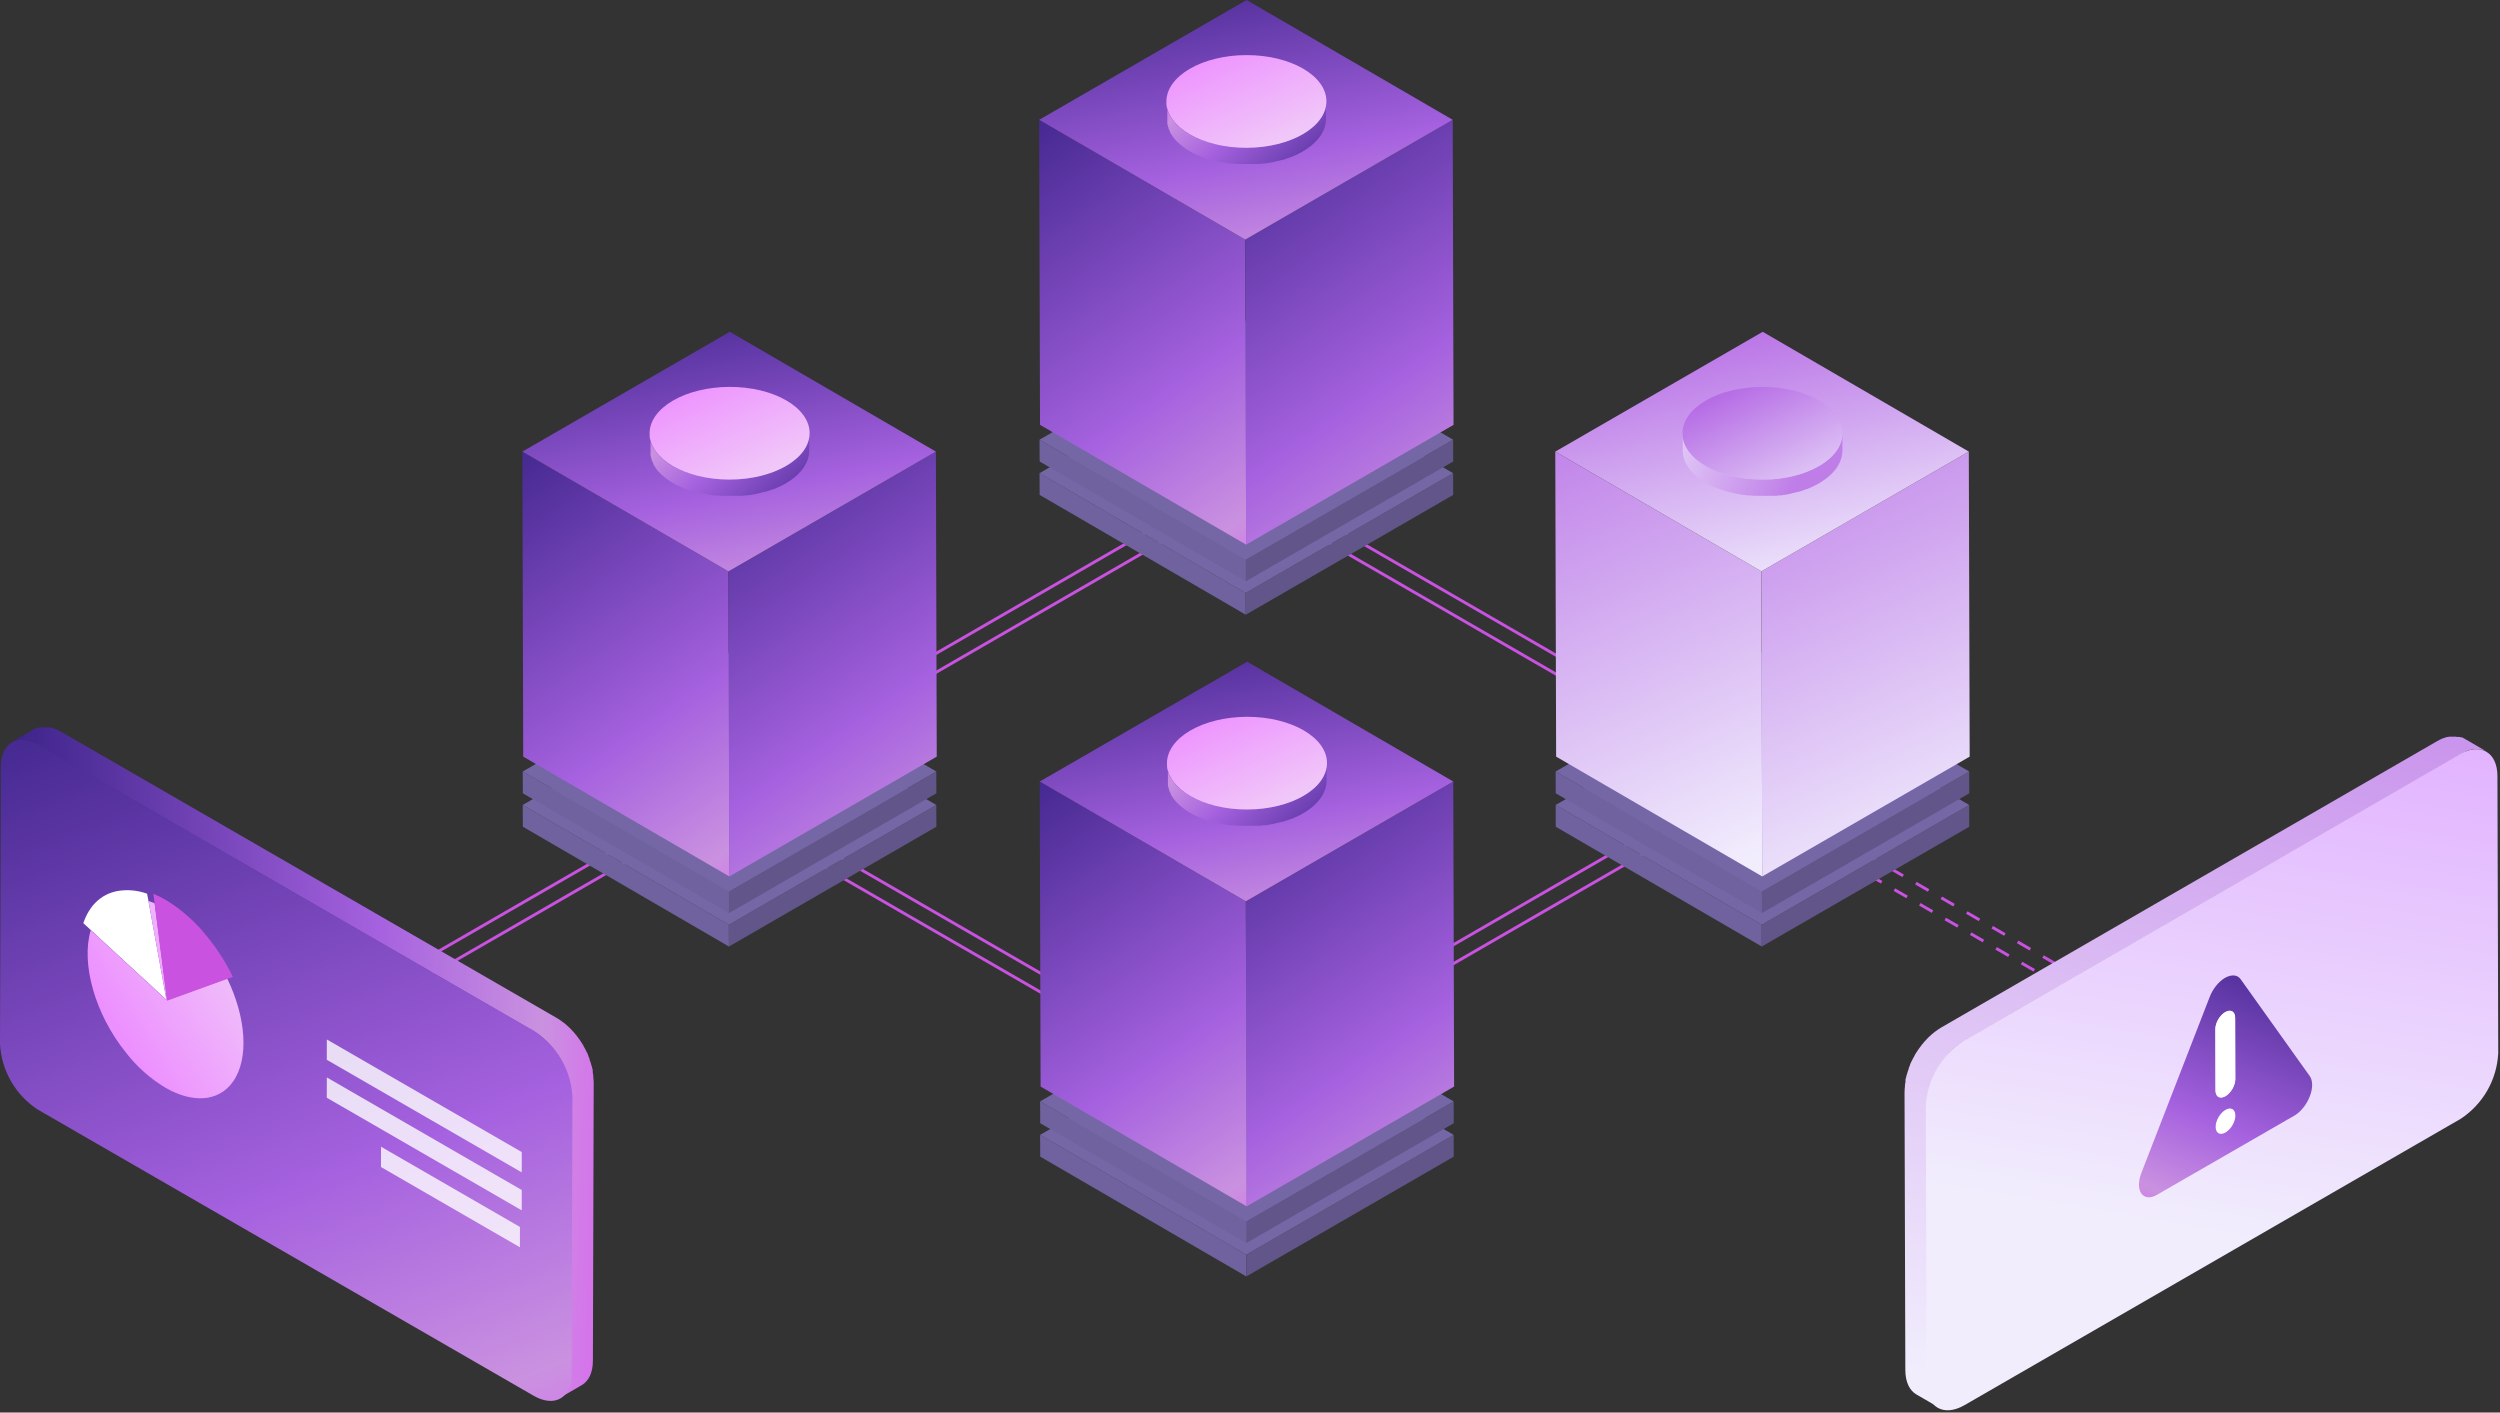 <?xml version="1.0" encoding="UTF-8"?>
<svg width="446" height="252" viewBox="0 0 446 252" fill="none" xmlns="http://www.w3.org/2000/svg">
<rect x="0" y="0" width="446" height="252" fill="#333333" stroke="none"/>
<rect x="-0.358" y="-0.096" width="2.917" height="79.402" transform="matrix(-0.5 -0.866 -0.866 0.5 296.926 149.767)" stroke="#C952E0" stroke-width="0.524" stroke-miterlimit="3.864"/>
<rect x="0.096" y="0.358" width="2.917" height="79.402" transform="matrix(-0.5 0.866 0.866 0.5 148.228 151.922)" stroke="#C952E0" stroke-width="0.524" stroke-miterlimit="3.864"/>
<rect x="0.096" y="0.358" width="2.917" height="79.402" transform="matrix(-0.5 0.866 0.866 0.5 236.515 93.064)" stroke="#C952E0" stroke-width="0.524" stroke-miterlimit="3.864"/>
<rect x="-0.358" y="-0.096" width="2.917" height="79.402" transform="matrix(-0.5 -0.866 -0.866 0.5 207.294 96.26)" stroke="#C952E0" stroke-width="0.524" stroke-miterlimit="3.864"/>
<rect x="-0.358" y="-0.096" width="2.917" height="79.402" transform="matrix(-0.5 -0.866 -0.866 0.5 114.995 151.438)" stroke="#C952E0" stroke-width="0.524" stroke-miterlimit="3.864"/>
<rect x="315.633" y="145.819" width="2.917" height="79.402" transform="rotate(-60 315.633 145.819)" stroke="#C952E0" stroke-width="0.524" stroke-miterlimit="3.864" stroke-dasharray="2.62 2.62"/>
<path d="M5.816 132.358C5.66 132.295 5.501 132.241 5.34 132.196C5.244 132.158 5.145 132.129 5.044 132.11C4.951 132.081 4.855 132.062 4.758 132.052C4.642 132.024 4.524 132.005 4.405 131.995H4.195C4.052 131.986 3.909 131.986 3.766 131.995H3.671C3.501 132.004 3.333 132.023 3.166 132.052H3.042C2.915 132.082 2.791 132.12 2.67 132.167H2.555C2.403 132.223 2.256 132.293 2.117 132.377L6.15 130.031L6.484 129.868H6.55H6.665L6.846 129.802H7.037H7.161H7.227L7.638 129.754H8.191H8.4H8.591H8.753L9.03 129.811H9.182L9.335 129.868L9.812 130.031L9.983 130.088L10.079 130.136C10.37 130.261 10.653 130.405 10.927 130.565L99.376 181.636C99.734 181.853 100.081 182.089 100.415 182.342L100.596 182.476C100.92 182.73 101.238 183.007 101.55 183.305L101.626 183.372L101.778 183.525L102.227 184.011L102.37 184.154L102.484 184.307L102.76 184.631L102.923 184.831C102.97 184.889 103.008 184.955 103.056 185.022L103.247 185.28L103.38 185.451L103.59 185.766L103.714 185.957L103.771 186.033L104.124 186.605V186.653C104.124 186.653 104.124 186.729 104.191 186.777L104.42 187.178C104.455 187.242 104.487 187.309 104.515 187.378C104.554 187.443 104.589 187.509 104.62 187.578C104.62 187.635 104.687 187.692 104.715 187.759C104.744 187.826 104.858 188.074 104.935 188.236C104.931 188.265 104.931 188.293 104.935 188.322C105.02 188.522 105.106 188.723 105.182 188.932C105.182 188.932 105.182 189.009 105.182 189.047C105.214 189.118 105.239 189.191 105.259 189.266L105.373 189.571C105.401 189.649 105.423 189.729 105.44 189.81C105.44 189.905 105.507 189.991 105.526 190.086L105.583 190.258C105.583 190.363 105.631 190.468 105.659 190.573L105.745 190.916V191.04C105.75 191.123 105.75 191.205 105.745 191.288C105.745 191.469 105.812 191.641 105.84 191.822V191.975C105.836 192.019 105.836 192.064 105.84 192.108C105.889 192.504 105.915 192.902 105.917 193.3L105.774 242.751C105.774 244.887 105.011 246.394 103.8 247.1L99.766 249.436C100.987 248.731 101.74 247.233 101.74 245.097L101.883 195.637C101.881 195.242 101.855 194.847 101.807 194.454C101.807 194.359 101.807 194.264 101.807 194.168C101.807 194.073 101.75 193.806 101.712 193.625C101.673 193.443 101.712 193.386 101.645 193.262L101.559 192.909C101.559 192.757 101.473 192.595 101.426 192.432C101.406 192.339 101.38 192.246 101.349 192.156C101.292 191.975 101.225 191.793 101.168 191.612L101.082 191.383C100.987 191.135 100.892 190.887 100.787 190.649V190.563C100.691 190.341 100.586 190.121 100.472 189.905L100.377 189.705C100.272 189.495 100.157 189.295 100.043 189.094L99.976 188.97C99.843 188.742 99.7 188.513 99.547 188.284L99.423 188.084C99.309 187.921 99.204 187.759 99.08 187.597L98.899 187.34L98.594 186.958L98.327 186.634C98.241 186.529 98.145 186.434 98.06 186.338C97.974 186.243 97.764 186.014 97.612 185.852L97.383 185.632C97.078 185.334 96.76 185.057 96.429 184.803C96.373 184.753 96.312 184.708 96.248 184.669C95.918 184.41 95.571 184.174 95.209 183.963L6.76 132.882C6.474 132.72 6.188 132.587 5.912 132.463L5.816 132.358Z" fill="url(#paint0_linear)"/>
<path d="M6.932 132.911C3.194 130.756 0.153 132.492 0.143 136.784L2.28882e-05 186.234C0.121 188.573 0.79 190.85 1.955 192.881C3.12 194.913 4.746 196.641 6.703 197.927L95.199 248.998C98.937 251.154 101.969 249.418 101.979 245.126L102.122 195.666C101.997 193.327 101.321 191.05 100.15 189.021C98.978 186.993 97.344 185.27 95.38 183.993L6.932 132.911Z" fill="url(#paint1_linear)"/>
<path d="M26.241 159.435C24.532 158.815 22.692 158.654 20.901 158.967C17.926 159.558 15.886 161.666 14.866 164.689L16.191 165.91L20.806 170.173L29.693 178.356L27.576 166.75L26.479 160.703L26.241 159.435Z" fill="white"/>
<path d="M27.595 161.141C27.223 160.989 26.851 160.855 26.479 160.731L27.576 166.778L29.693 178.385L20.806 170.202L16.191 165.939C14.427 171.833 16.896 180.912 22.541 187.874C24.457 190.331 26.807 192.415 29.473 194.026C34.241 196.801 38.961 196.629 41.545 192.996C44.482 188.875 43.891 181.484 40.525 174.551L37.035 175.81L29.836 178.423L28.358 166.978L27.595 161.141Z" fill="url(#paint2_linear)"/>
<path d="M29.588 160.55C28.872 160.137 28.13 159.771 27.366 159.454L28.32 167.083L29.798 178.528L36.997 175.915L41.545 174.275C40.355 171.815 38.89 169.498 37.178 167.37C35.086 164.651 32.514 162.34 29.588 160.55Z" fill="#C952E0"/>
<path opacity="0.8" d="M58.307 185.442L58.298 189.066L93.073 209.151L93.082 205.527L58.307 185.442Z" fill="white"/>
<path opacity="0.8" d="M58.307 192.214L58.298 195.838L93.073 215.923L93.082 212.299L58.307 192.214Z" fill="white"/>
<path opacity="0.8" d="M67.976 204.574L67.967 208.198L92.749 222.513L92.758 218.889L67.976 204.574Z" fill="white"/>
<path d="M93.256 143.606L93.275 147.488L130.043 168.861L130.024 164.979L93.256 143.606Z" fill="#70629E"/>
<path d="M130.024 164.979L130.043 168.861L167.049 147.488L167.039 143.606L130.024 164.979Z" fill="#615589"/>
<path d="M93.253 143.606L130.02 164.979L167.036 143.606L130.268 122.233L93.253 143.606Z" fill="#7567A6"/>
<path d="M93.256 137.635L93.275 141.527L130.043 162.9L130.024 159.008L93.256 137.635Z" fill="#70629E"/>
<path d="M130.024 159.008L130.043 162.9L167.049 141.527L167.039 137.635L130.024 159.008Z" fill="#615589"/>
<path d="M93.253 137.636L130.02 159.009L167.036 137.636L130.268 116.263L93.253 137.636Z" fill="#7567A6"/>
<path d="M93.189 80.564L93.342 134.984L130.109 156.357L129.957 101.937L93.189 80.564Z" fill="url(#paint3_linear)"/>
<path d="M129.957 101.937L130.109 156.357L167.115 134.984L166.963 80.564L129.957 101.937Z" fill="url(#paint4_linear)"/>
<path d="M93.189 80.565L129.956 101.938L166.962 80.565L130.195 59.192L93.189 80.565Z" fill="url(#paint5_linear)"/>
<path d="M115.921 77.751C115.911 77.901 115.911 78.05 115.921 78.2C115.944 78.326 115.976 78.45 116.017 78.572C116.045 78.714 116.083 78.854 116.131 78.991C116.179 79.115 116.236 79.23 116.284 79.344C116.331 79.459 116.408 79.64 116.493 79.792C116.579 79.945 116.617 80.002 116.684 80.107C116.751 80.212 116.894 80.441 117.018 80.603C117.134 80.765 117.258 80.921 117.39 81.07L117.485 81.185C117.676 81.385 117.876 81.576 118.086 81.776L118.524 82.138L118.925 82.453L119.44 82.796L119.983 83.14C120.419 83.391 120.868 83.621 121.328 83.826L121.738 83.998C122.1 84.151 122.481 84.294 122.863 84.427L123.263 84.561L124.007 84.771L124.56 84.923L125.361 85.095L125.895 85.2C126.429 85.295 126.973 85.372 127.516 85.429H128.021C128.346 85.429 128.66 85.486 128.975 85.496H129.595H130.377H131.025H131.75L132.408 85.448L133.123 85.362L133.762 85.276L134.515 85.143L135.106 85.019C135.411 84.962 135.697 84.885 135.993 84.809L136.479 84.675C137.004 84.523 137.518 84.351 138.014 84.16L138.739 83.855L139.111 83.693C139.464 83.521 139.816 83.34 140.15 83.14C142.963 81.519 144.374 79.382 144.365 77.255V80.365C144.365 82.491 142.963 84.628 140.15 86.249C139.816 86.449 139.464 86.63 139.101 86.802L138.739 86.955C138.529 87.05 138.31 87.155 138.091 87.241H138.014C137.518 87.432 137.004 87.603 136.479 87.756H136.355L135.993 87.851C135.697 87.927 135.402 88.004 135.106 88.061L134.868 88.128L134.515 88.185L133.762 88.319L133.456 88.366H133.123L132.408 88.452H132.064H131.75H131.025H130.663H130.377C130.11 88.452 129.852 88.452 129.595 88.452H129.204H128.975C128.651 88.452 128.336 88.452 128.021 88.395C127.897 88.395 127.764 88.395 127.63 88.395H127.516C126.963 88.338 126.429 88.261 125.895 88.166H125.857L125.399 88.071L124.608 87.899L124.055 87.746L123.321 87.537H123.158L122.911 87.441C122.52 87.308 122.148 87.165 121.785 87.012L121.375 86.84C120.916 86.634 120.467 86.405 120.031 86.154L119.85 86.049L119.487 85.81L118.972 85.467L118.572 85.152L118.133 84.79L118.048 84.713L117.533 84.198L117.437 84.084C117.342 83.979 117.247 83.874 117.161 83.76C117.075 83.645 117.104 83.664 117.065 83.617C116.944 83.458 116.833 83.293 116.732 83.121C116.684 83.044 116.627 82.978 116.589 82.911C116.59 82.876 116.59 82.841 116.589 82.806C116.511 82.66 116.441 82.511 116.379 82.358C116.379 82.272 116.284 82.186 116.255 82.1V82.005C116.207 81.868 116.169 81.728 116.141 81.585C116.106 81.489 116.078 81.39 116.055 81.29C116.049 81.264 116.049 81.239 116.055 81.213C116.045 81.064 116.045 80.914 116.055 80.765C116.055 80.67 116.055 80.574 116.055 80.479V77.236C115.995 77.404 115.95 77.576 115.921 77.751Z" fill="url(#paint6_linear)"/>
<path d="M115.887 77.329C115.874 72.763 122.254 69.043 130.138 69.021C138.021 68.999 144.422 72.683 144.435 77.25C144.448 81.817 138.067 85.536 130.184 85.558C122.3 85.58 115.899 81.896 115.887 77.329Z" fill="url(#paint7_linear)"/>
<path d="M185.556 202.464L185.575 206.346L222.342 227.719L222.323 223.837L185.556 202.464Z" fill="#70629E"/>
<path d="M222.323 223.837L222.342 227.719L259.348 206.346L259.339 202.464L222.323 223.837Z" fill="#615589"/>
<path d="M185.552 202.464L222.32 223.837L259.335 202.464L222.568 181.092L185.552 202.464Z" fill="#7567A6"/>
<path d="M185.556 196.493L185.575 200.385L222.342 221.757L222.323 217.866L185.556 196.493Z" fill="#70629E"/>
<path d="M222.323 217.866L222.342 221.757L259.348 200.385L259.339 196.493L222.323 217.866Z" fill="#615589"/>
<path d="M185.552 196.494L222.32 217.867L259.336 196.494L222.568 175.121L185.552 196.494Z" fill="#7567A6"/>
<path d="M185.489 139.423L185.641 193.842L222.409 215.215L222.256 160.796L185.489 139.423Z" fill="url(#paint8_linear)"/>
<path d="M222.256 160.796L222.409 215.215L259.415 193.842L259.262 139.423L222.256 160.796Z" fill="url(#paint9_linear)"/>
<path d="M185.488 139.423L222.256 160.796L259.262 139.423L222.494 118.05L185.488 139.423Z" fill="url(#paint10_linear)"/>
<path d="M208.221 136.61C208.211 136.759 208.211 136.909 208.221 137.058C208.243 137.184 208.275 137.308 208.316 137.43C208.344 137.572 208.382 137.713 208.43 137.85C208.478 137.974 208.535 138.088 208.583 138.202C208.631 138.317 208.707 138.498 208.793 138.651C208.878 138.803 208.917 138.861 208.983 138.965C209.05 139.07 209.193 139.299 209.317 139.461C209.433 139.623 209.557 139.779 209.689 139.929L209.784 140.043C209.975 140.243 210.175 140.434 210.385 140.634L210.824 140.997L211.224 141.312L211.739 141.655L212.283 141.998C212.719 142.25 213.167 142.479 213.627 142.685L214.037 142.857C214.399 143.009 214.781 143.152 215.162 143.286L215.563 143.419L216.306 143.629L216.859 143.782L217.66 143.953L218.194 144.058C218.728 144.154 219.272 144.23 219.815 144.287H220.321C220.645 144.287 220.96 144.344 221.274 144.354H221.894H222.676H223.324H224.049L224.707 144.306L225.422 144.22L226.061 144.135L226.814 144.001L227.405 143.877C227.71 143.82 227.997 143.744 228.292 143.667L228.778 143.534C229.303 143.381 229.818 143.209 230.314 143.019L231.038 142.714L231.41 142.551C231.763 142.38 232.116 142.199 232.449 141.998C235.262 140.377 236.674 138.241 236.664 136.114V139.223C236.664 141.35 235.262 143.486 232.449 145.107C232.116 145.308 231.763 145.489 231.401 145.661L231.038 145.813C230.828 145.909 230.609 146.013 230.39 146.099H230.314C229.818 146.29 229.303 146.462 228.778 146.614H228.654L228.292 146.71C227.997 146.786 227.701 146.862 227.405 146.919L227.167 146.986L226.814 147.043L226.061 147.177L225.756 147.225H225.422L224.707 147.31H224.364H224.049H223.324H222.962H222.676C222.409 147.31 222.151 147.31 221.894 147.31H221.503H221.274C220.95 147.31 220.635 147.31 220.321 147.253C220.197 147.253 220.063 147.253 219.93 147.253H219.815C219.262 147.196 218.728 147.12 218.194 147.024H218.156L217.699 146.929L216.907 146.757L216.354 146.605L215.62 146.395H215.458L215.21 146.3C214.819 146.166 214.447 146.023 214.085 145.87L213.675 145.699C213.215 145.493 212.766 145.264 212.33 145.012L212.149 144.907L211.787 144.669L211.272 144.325L210.871 144.011L210.433 143.648L210.347 143.572L209.832 143.057L209.737 142.942C209.641 142.838 209.546 142.733 209.46 142.618C209.374 142.504 209.403 142.523 209.365 142.475C209.244 142.317 209.132 142.151 209.031 141.979C208.983 141.903 208.926 141.836 208.888 141.769C208.89 141.734 208.89 141.699 208.888 141.664C208.81 141.519 208.74 141.369 208.678 141.216C208.678 141.13 208.583 141.045 208.554 140.959V140.863C208.506 140.726 208.468 140.586 208.44 140.444C208.406 140.347 208.377 140.248 208.354 140.148C208.349 140.123 208.349 140.097 208.354 140.072C208.344 139.922 208.344 139.773 208.354 139.623C208.354 139.528 208.354 139.433 208.354 139.337V136.095C208.294 136.262 208.25 136.434 208.221 136.61Z" fill="url(#paint11_linear)"/>
<path d="M208.186 136.188C208.173 131.621 214.554 127.901 222.437 127.879C230.32 127.857 236.721 131.542 236.734 136.108C236.747 140.675 230.367 144.395 222.483 144.417C214.6 144.439 208.199 140.755 208.186 136.188Z" fill="url(#paint12_linear)"/>
<path d="M185.455 84.413L185.474 88.295L222.242 109.668L222.223 105.786L185.455 84.413Z" fill="#70629E"/>
<path d="M222.222 105.786L222.241 109.668L259.247 88.295L259.238 84.413L222.222 105.786Z" fill="#615589"/>
<path d="M185.451 84.414L222.219 105.787L259.235 84.414L222.467 63.041L185.451 84.414Z" fill="#7567A6"/>
<path d="M185.455 78.444L185.474 82.335L222.242 103.708L222.223 99.817L185.455 78.444Z" fill="#70629E"/>
<path d="M222.222 99.817L222.241 103.708L259.247 82.335L259.238 78.444L222.222 99.817Z" fill="#615589"/>
<path d="M185.451 78.444L222.219 99.816L259.235 78.444L222.467 57.071L185.451 78.444Z" fill="#7567A6"/>
<path d="M185.388 21.373L185.54 75.792L222.308 97.165L222.155 42.746L185.388 21.373Z" fill="url(#paint13_linear)"/>
<path d="M222.155 42.746L222.308 97.165L259.314 75.792L259.161 21.373L222.155 42.746Z" fill="url(#paint14_linear)"/>
<path d="M185.387 21.373L222.155 42.746L259.161 21.373L222.393 0L185.387 21.373Z" fill="url(#paint15_linear)"/>
<path d="M208.12 18.56C208.11 18.709 208.11 18.859 208.12 19.008C208.143 19.134 208.175 19.258 208.215 19.38C208.243 19.522 208.282 19.663 208.33 19.799C208.377 19.924 208.435 20.038 208.482 20.152C208.53 20.267 208.606 20.448 208.692 20.601C208.778 20.753 208.816 20.811 208.883 20.915C208.95 21.02 209.093 21.249 209.217 21.411C209.332 21.573 209.456 21.729 209.588 21.879L209.684 21.993C209.874 22.193 210.075 22.384 210.284 22.584L210.723 22.947L211.124 23.262L211.638 23.605L212.182 23.948C212.618 24.2 213.067 24.429 213.526 24.635L213.936 24.806C214.299 24.959 214.68 25.102 215.062 25.236L215.462 25.369L216.206 25.579L216.759 25.732L217.56 25.903L218.094 26.008C218.628 26.104 219.171 26.18 219.715 26.237H220.22C220.544 26.237 220.859 26.294 221.174 26.304H221.793H222.575H223.224H223.948L224.606 26.256L225.321 26.17L225.96 26.084L226.714 25.951L227.305 25.827C227.61 25.77 227.896 25.694 228.192 25.617L228.678 25.484C229.202 25.331 229.717 25.159 230.213 24.969L230.938 24.663L231.31 24.501C231.662 24.33 232.015 24.148 232.349 23.948C235.162 22.327 236.573 20.191 236.563 18.064V21.173C236.563 23.3 235.162 25.436 232.349 27.057C232.015 27.258 231.662 27.439 231.3 27.61L230.938 27.763C230.728 27.858 230.509 27.963 230.289 28.049H230.213C229.717 28.24 229.202 28.412 228.678 28.564H228.554L228.192 28.66C227.896 28.736 227.6 28.812 227.305 28.869L227.066 28.936L226.714 28.993L225.96 29.127L225.655 29.175H225.321L224.606 29.26H224.263H223.948H223.224H222.861H222.575C222.308 29.26 222.051 29.26 221.793 29.26H221.402H221.174C220.849 29.26 220.535 29.26 220.22 29.203C220.096 29.203 219.963 29.203 219.829 29.203H219.715C219.162 29.146 218.628 29.07 218.094 28.974H218.056L217.598 28.879L216.807 28.707L216.253 28.555L215.519 28.345H215.357L215.109 28.25C214.718 28.116 214.346 27.973 213.984 27.82L213.574 27.649C213.115 27.443 212.666 27.214 212.23 26.962L212.048 26.857L211.686 26.619L211.171 26.275L210.771 25.961L210.332 25.598L210.246 25.522L209.731 25.007L209.636 24.892C209.541 24.788 209.445 24.683 209.36 24.568C209.274 24.454 209.302 24.473 209.264 24.425C209.143 24.267 209.032 24.101 208.93 23.929C208.883 23.853 208.826 23.786 208.787 23.719C208.789 23.684 208.789 23.649 208.787 23.614C208.71 23.469 208.64 23.319 208.578 23.166C208.578 23.08 208.482 22.994 208.454 22.909V22.813C208.406 22.676 208.367 22.536 208.339 22.394C208.305 22.297 208.276 22.198 208.253 22.098C208.248 22.073 208.248 22.047 208.253 22.022C208.244 21.872 208.244 21.723 208.253 21.573C208.253 21.478 208.253 21.383 208.253 21.287V18.045C208.194 18.212 208.149 18.384 208.12 18.56Z" fill="url(#paint16_linear)"/>
<path d="M208.085 18.138C208.072 13.572 214.453 9.852 222.336 9.83C230.22 9.808 236.621 13.492 236.633 18.059C236.646 22.625 230.266 26.345 222.382 26.367C214.499 26.389 208.098 22.705 208.085 18.138Z" fill="url(#paint17_linear)"/>
<path d="M439.869 134.03C440.025 133.967 440.184 133.913 440.346 133.867C440.442 133.83 440.541 133.801 440.642 133.782C440.735 133.753 440.831 133.734 440.928 133.724C441.044 133.696 441.162 133.677 441.28 133.667H441.49C441.633 133.658 441.776 133.658 441.919 133.667H442.015C442.184 133.676 442.353 133.695 442.52 133.724H442.644C442.77 133.754 442.895 133.792 443.016 133.839H443.13C443.283 133.895 443.429 133.965 443.569 134.049L439.536 131.703L439.202 131.54H439.135H439.021L438.839 131.474H438.649H438.525H438.458L438.048 131.426H437.495H437.285H437.095H436.932L436.656 131.483H436.503L436.351 131.54L435.874 131.703L435.702 131.76L435.607 131.807C435.316 131.933 435.032 132.077 434.758 132.237L346.31 183.308C345.951 183.525 345.604 183.76 345.271 184.014L345.09 184.148C344.765 184.402 344.448 184.679 344.136 184.977L344.06 185.044L343.907 185.197L343.459 185.683L343.316 185.826L343.202 185.979L342.925 186.303L342.763 186.503C342.715 186.56 342.677 186.627 342.629 186.694L342.439 186.952L342.305 187.123L342.096 187.438L341.972 187.629L341.914 187.705L341.562 188.277V188.325C341.562 188.325 341.562 188.401 341.495 188.449L341.266 188.849C341.23 188.914 341.198 188.981 341.171 189.05C341.132 189.114 341.097 189.181 341.066 189.25C341.066 189.307 340.999 189.364 340.97 189.431C340.942 189.498 340.827 189.746 340.751 189.908C340.755 189.937 340.755 189.965 340.751 189.994C340.665 190.194 340.579 190.394 340.503 190.604C340.503 190.604 340.503 190.681 340.503 190.719C340.472 190.79 340.446 190.863 340.427 190.938L340.312 191.243C340.285 191.321 340.262 191.401 340.246 191.482C340.246 191.577 340.179 191.663 340.16 191.758L340.103 191.93C340.103 192.035 340.055 192.14 340.026 192.245L339.941 192.588V192.712C339.935 192.795 339.935 192.877 339.941 192.96C339.941 193.141 339.874 193.313 339.845 193.494V193.647C339.85 193.691 339.85 193.736 339.845 193.78C339.796 194.176 339.771 194.574 339.769 194.972L339.912 244.423C339.912 246.559 340.675 248.066 341.886 248.772L345.919 251.108C344.699 250.403 343.945 248.905 343.945 246.769L343.802 197.309C343.805 196.914 343.83 196.519 343.879 196.126C343.879 196.031 343.879 195.936 343.879 195.84C343.879 195.745 343.936 195.478 343.974 195.297C344.012 195.115 343.974 195.058 344.041 194.934L344.126 194.581C344.126 194.429 344.212 194.267 344.26 194.104C344.28 194.011 344.305 193.918 344.336 193.828C344.393 193.647 344.46 193.465 344.517 193.284L344.603 193.055C344.699 192.807 344.794 192.559 344.899 192.321V192.235C344.994 192.013 345.099 191.793 345.214 191.577L345.309 191.377C345.414 191.167 345.528 190.967 345.643 190.766L345.709 190.642C345.843 190.414 345.986 190.185 346.138 189.956L346.262 189.755C346.377 189.593 346.482 189.431 346.606 189.269L346.787 189.012L347.092 188.63L347.359 188.306C347.445 188.201 347.54 188.106 347.626 188.01C347.712 187.915 347.921 187.686 348.074 187.524L348.303 187.304C348.608 187.006 348.926 186.729 349.256 186.475C349.313 186.425 349.373 186.38 349.438 186.341C349.767 186.082 350.115 185.846 350.477 185.635L438.925 134.554C439.211 134.392 439.497 134.259 439.774 134.135L439.869 134.03Z" fill="url(#paint18_linear)"/>
<path d="M438.753 134.583C442.491 132.428 445.533 134.163 445.543 138.455L445.686 187.905C445.565 190.244 444.895 192.521 443.731 194.553C442.566 196.584 440.939 198.313 438.982 199.598L350.486 250.67C346.748 252.825 343.716 251.089 343.707 246.798L343.564 197.338C343.688 194.998 344.364 192.721 345.536 190.693C346.707 188.664 348.341 186.941 350.305 185.664L438.753 134.583Z" fill="url(#paint19_linear)"/>
<path d="M397.024 197.997C398.001 197.437 398.794 197.881 398.794 199.001C398.794 200.121 398.01 201.482 397.033 202.042C396.056 202.602 395.263 202.158 395.263 201.038C395.263 199.918 396.046 198.557 397.024 197.997Z" fill="white"/>
<path d="M412.059 191.972C412.34 192.358 412.485 192.909 412.485 193.546C412.494 195.554 411.063 198.016 409.311 199.03L384.784 213.164C383.033 214.177 381.601 213.357 381.591 211.349C381.591 210.712 381.736 209.997 382.007 209.283L394.208 177.857C394.769 176.399 395.824 175.096 396.956 174.44C398.146 173.793 399.162 173.899 399.723 174.681L412.059 191.972ZM398.784 192.513L398.755 181.565C398.755 180.445 397.962 179.991 396.985 180.56C396.008 181.12 395.224 182.482 395.224 183.602L395.253 194.55C395.253 195.67 396.046 196.124 397.024 195.554C398.001 194.994 398.784 193.633 398.784 192.513ZM397.033 202.042C398.01 201.482 398.804 200.111 398.794 199.001C398.794 197.881 398.001 197.427 397.024 197.997C396.046 198.556 395.263 199.918 395.263 201.038C395.263 202.158 396.056 202.611 397.033 202.042Z" fill="url(#paint20_linear)"/>
<path d="M396.975 180.561C397.952 180.001 398.746 180.445 398.746 181.565L398.775 192.513C398.775 193.633 397.991 194.994 397.014 195.564C396.037 196.124 395.243 195.67 395.243 194.56L395.214 183.612C395.214 182.482 395.998 181.121 396.975 180.561Z" fill="white"/>
<path d="M277.538 143.605L277.547 147.496L314.305 168.859L314.296 164.978L277.538 143.605Z" fill="#70629E"/>
<path d="M314.296 164.978L314.305 168.859L351.311 147.496L351.302 143.605L314.296 164.978Z" fill="#615589"/>
<path d="M277.534 143.605L314.293 164.978L351.299 143.605L314.54 122.241L277.534 143.605Z" fill="#7567A6"/>
<path d="M277.528 137.635L277.547 141.527L314.315 162.9L314.296 159.008L277.528 137.635Z" fill="#70629E"/>
<path d="M314.295 159.008L314.314 162.9L351.32 141.527L351.311 137.635L314.295 159.008Z" fill="#615589"/>
<path d="M277.525 137.636L314.292 159.009L351.308 137.636L314.54 116.263L277.525 137.636Z" fill="#7567A6"/>
<path d="M277.461 80.564L277.614 134.984L314.382 156.357L314.229 101.928L277.461 80.564Z" fill="url(#paint21_linear)"/>
<path d="M314.229 101.928L314.381 156.357L351.388 134.984L351.235 80.564L314.229 101.928Z" fill="url(#paint22_linear)"/>
<path d="M277.461 80.565L314.229 101.928L351.235 80.565L314.467 59.192L277.461 80.565Z" fill="url(#paint23_linear)"/>
<path d="M300.184 77.752C300.19 77.902 300.206 78.052 300.231 78.2C300.231 78.324 300.298 78.448 300.327 78.572C300.358 78.715 300.399 78.855 300.451 78.992C300.451 79.116 300.546 79.23 300.594 79.345C300.641 79.459 300.727 79.64 300.804 79.793C300.88 79.945 300.928 80.003 300.994 80.108C301.061 80.213 301.204 80.441 301.328 80.603C301.447 80.766 301.574 80.922 301.709 81.071L301.805 81.185C301.986 81.385 302.186 81.576 302.405 81.777C302.625 81.977 302.692 82.015 302.835 82.139L303.235 82.454L303.75 82.797L304.293 83.14C304.73 83.392 305.178 83.621 305.638 83.827L306.048 83.999C306.41 84.151 306.782 84.294 307.173 84.418L307.574 84.561L308.317 84.771L308.87 84.924L309.662 85.096L310.205 85.2C310.739 85.296 311.273 85.372 311.826 85.429H312.332L313.285 85.496H313.905H314.687H315.345H316.06C316.289 85.496 316.508 85.496 316.727 85.439L317.433 85.362L318.072 85.277L318.825 85.143L319.426 85.019C319.721 84.952 320.017 84.886 320.313 84.8L320.799 84.676C321.316 84.528 321.826 84.353 322.324 84.151L323.049 83.846L323.421 83.684C323.783 83.512 324.127 83.331 324.47 83.14C327.283 81.519 328.684 79.383 328.684 77.256V80.365C328.684 82.492 327.283 84.628 324.46 86.249C324.124 86.45 323.777 86.631 323.421 86.793L323.049 86.955C322.839 87.051 322.63 87.156 322.41 87.241H322.324C321.825 87.442 321.316 87.617 320.799 87.766H320.675L320.313 87.852C320.017 87.938 319.721 88.004 319.416 88.071C319.341 88.095 319.265 88.114 319.187 88.128L318.835 88.195L318.072 88.329L317.767 88.376H317.433L316.727 88.453H316.384H316.06H315.335H314.973C314.877 88.453 314.782 88.453 314.687 88.453C314.429 88.453 314.162 88.453 313.905 88.453H313.514H313.285C312.961 88.453 312.646 88.453 312.332 88.386H311.941H311.826C311.273 88.329 310.739 88.252 310.205 88.157H310.119L309.662 88.062L308.87 87.89L308.308 87.737L307.583 87.528L307.421 87.48L307.164 87.384C306.782 87.26 306.41 87.117 306.048 86.965L305.638 86.793C305.178 86.587 304.73 86.358 304.293 86.106L304.122 86.001C303.988 85.925 303.874 85.839 303.75 85.754L303.235 85.42C303.092 85.315 302.968 85.21 302.835 85.096C302.701 84.981 302.539 84.867 302.405 84.743L302.31 84.666L301.795 84.151L301.7 84.037C301.614 83.932 301.509 83.827 301.423 83.713L301.328 83.57C301.204 83.407 301.099 83.236 300.994 83.074C300.889 82.912 300.889 82.931 300.851 82.864C300.837 82.828 300.821 82.793 300.804 82.759C300.727 82.606 300.661 82.463 300.594 82.311L300.47 82.053C300.47 82.053 300.47 81.996 300.47 81.958C300.418 81.821 300.377 81.681 300.346 81.538C300.346 81.443 300.279 81.347 300.26 81.252C300.265 81.224 300.265 81.195 300.26 81.166C300.234 81.018 300.218 80.868 300.212 80.718C300.212 80.623 300.212 80.527 300.212 80.432V77.361C300.146 77.475 300.174 77.609 300.184 77.752Z" fill="url(#paint24_linear)"/>
<path d="M328.706 77.294C328.706 81.861 322.315 85.563 314.432 85.563C306.549 85.563 300.158 81.861 300.158 77.294C300.158 72.727 306.549 69.025 314.432 69.025C322.315 69.025 328.706 72.727 328.706 77.294Z" fill="url(#paint25_linear)"/>
<defs>
<linearGradient id="paint0_linear" x1="2.213" y1="181.19" x2="111.09" y2="185.011" gradientUnits="userSpaceOnUse">
<stop stop-color="#3F258C"/>
<stop offset="0.592" stop-color="#A561DF"/>
<stop offset="0.869" stop-color="#CA91E0"/>
<stop offset="1" stop-color="#D969EF"/>
</linearGradient>
<linearGradient id="paint1_linear" x1="-0.188" y1="125.47" x2="60.499" y2="282.066" gradientUnits="userSpaceOnUse">
<stop stop-color="#3F258C"/>
<stop offset="0.592" stop-color="#A561DF"/>
<stop offset="0.869" stop-color="#CA91E0"/>
<stop offset="1" stop-color="#D969EF"/>
</linearGradient>
<linearGradient id="paint2_linear" x1="43.327" y1="156.274" x2="15.104" y2="174.013" gradientUnits="userSpaceOnUse">
<stop stop-color="#F1D4F7"/>
<stop offset="1" stop-color="#ED90FF"/>
</linearGradient>
<linearGradient id="paint3_linear" x1="93.121" y1="76.377" x2="147.196" y2="154.876" gradientUnits="userSpaceOnUse">
<stop stop-color="#3F258C"/>
<stop offset="0.592" stop-color="#A561DF"/>
<stop offset="0.869" stop-color="#CA91E0"/>
<stop offset="1" stop-color="#D969EF"/>
</linearGradient>
<linearGradient id="paint4_linear" x1="129.888" y1="76.377" x2="183.838" y2="155.2" gradientUnits="userSpaceOnUse">
<stop stop-color="#3F258C"/>
<stop offset="0.592" stop-color="#A561DF"/>
<stop offset="0.869" stop-color="#CA91E0"/>
<stop offset="1" stop-color="#D969EF"/>
</linearGradient>
<linearGradient id="paint5_linear" x1="93.053" y1="56.831" x2="105.283" y2="119.733" gradientUnits="userSpaceOnUse">
<stop stop-color="#3F258C"/>
<stop offset="0.592" stop-color="#A561DF"/>
<stop offset="0.869" stop-color="#CA91E0"/>
<stop offset="1" stop-color="#D969EF"/>
</linearGradient>
<linearGradient id="paint6_linear" x1="158.481" y1="82.063" x2="135.789" y2="57.261" gradientUnits="userSpaceOnUse">
<stop stop-color="#3F258C"/>
<stop offset="0.267" stop-color="#6B3FB0"/>
<stop offset="0.592" stop-color="#A561DF"/>
<stop offset="0.869" stop-color="#CA91E0"/>
<stop offset="1" stop-color="#D969EF"/>
</linearGradient>
<linearGradient id="paint7_linear" x1="144.603" y1="85.575" x2="134.426" y2="62.761" gradientUnits="userSpaceOnUse">
<stop stop-color="#F1D4F7"/>
<stop offset="1" stop-color="#ED90FF"/>
</linearGradient>
<linearGradient id="paint8_linear" x1="185.421" y1="135.236" x2="239.495" y2="213.734" gradientUnits="userSpaceOnUse">
<stop stop-color="#3F258C"/>
<stop offset="0.592" stop-color="#A561DF"/>
<stop offset="0.869" stop-color="#CA91E0"/>
<stop offset="1" stop-color="#D969EF"/>
</linearGradient>
<linearGradient id="paint9_linear" x1="222.188" y1="135.236" x2="276.137" y2="214.058" gradientUnits="userSpaceOnUse">
<stop stop-color="#3F258C"/>
<stop offset="0.592" stop-color="#A561DF"/>
<stop offset="0.869" stop-color="#CA91E0"/>
<stop offset="1" stop-color="#D969EF"/>
</linearGradient>
<linearGradient id="paint10_linear" x1="185.352" y1="115.689" x2="197.582" y2="178.592" gradientUnits="userSpaceOnUse">
<stop stop-color="#3F258C"/>
<stop offset="0.592" stop-color="#A561DF"/>
<stop offset="0.869" stop-color="#CA91E0"/>
<stop offset="1" stop-color="#D969EF"/>
</linearGradient>
<linearGradient id="paint11_linear" x1="250.78" y1="140.922" x2="228.088" y2="116.119" gradientUnits="userSpaceOnUse">
<stop stop-color="#3F258C"/>
<stop offset="0.267" stop-color="#6B3FB0"/>
<stop offset="0.592" stop-color="#A561DF"/>
<stop offset="0.869" stop-color="#CA91E0"/>
<stop offset="1" stop-color="#D969EF"/>
</linearGradient>
<linearGradient id="paint12_linear" x1="236.902" y1="144.433" x2="226.726" y2="121.619" gradientUnits="userSpaceOnUse">
<stop stop-color="#F1D4F7"/>
<stop offset="1" stop-color="#ED90FF"/>
</linearGradient>
<linearGradient id="paint13_linear" x1="185.32" y1="17.186" x2="239.395" y2="95.684" gradientUnits="userSpaceOnUse">
<stop stop-color="#3F258C"/>
<stop offset="0.592" stop-color="#A561DF"/>
<stop offset="0.869" stop-color="#CA91E0"/>
<stop offset="1" stop-color="#D969EF"/>
</linearGradient>
<linearGradient id="paint14_linear" x1="222.087" y1="17.186" x2="276.037" y2="96.009" gradientUnits="userSpaceOnUse">
<stop stop-color="#3F258C"/>
<stop offset="0.592" stop-color="#A561DF"/>
<stop offset="0.869" stop-color="#CA91E0"/>
<stop offset="1" stop-color="#D969EF"/>
</linearGradient>
<linearGradient id="paint15_linear" x1="185.251" y1="-2.361" x2="197.482" y2="60.541" gradientUnits="userSpaceOnUse">
<stop stop-color="#3F258C"/>
<stop offset="0.592" stop-color="#A561DF"/>
<stop offset="0.869" stop-color="#CA91E0"/>
<stop offset="1" stop-color="#D969EF"/>
</linearGradient>
<linearGradient id="paint16_linear" x1="250.68" y1="22.872" x2="227.987" y2="-1.931" gradientUnits="userSpaceOnUse">
<stop stop-color="#3F258C"/>
<stop offset="0.267" stop-color="#6B3FB0"/>
<stop offset="0.592" stop-color="#A561DF"/>
<stop offset="0.869" stop-color="#CA91E0"/>
<stop offset="1" stop-color="#D969EF"/>
</linearGradient>
<linearGradient id="paint17_linear" x1="236.801" y1="26.383" x2="226.625" y2="3.57" gradientUnits="userSpaceOnUse">
<stop stop-color="#F1D4F7"/>
<stop offset="1" stop-color="#ED90FF"/>
</linearGradient>
<linearGradient id="paint18_linear" x1="484.434" y1="106.08" x2="441.718" y2="270.35" gradientUnits="userSpaceOnUse">
<stop stop-color="#BF7DE8"/>
<stop offset="1" stop-color="#F1EDFD"/>
</linearGradient>
<linearGradient id="paint19_linear" x1="445.592" y1="133.594" x2="429.943" y2="226.046" gradientUnits="userSpaceOnUse">
<stop stop-color="#E2B3FF"/>
<stop offset="1" stop-color="#F1EDFD"/>
</linearGradient>
<linearGradient id="paint20_linear" x1="412.542" y1="171.83" x2="390.607" y2="222.848" gradientUnits="userSpaceOnUse">
<stop stop-color="#3F258C"/>
<stop offset="0.592" stop-color="#A561DF"/>
<stop offset="0.869" stop-color="#CA91E0"/>
<stop offset="1" stop-color="#D969EF"/>
</linearGradient>
<linearGradient id="paint21_linear" x1="254.573" y1="47.654" x2="303.894" y2="156.524" gradientUnits="userSpaceOnUse">
<stop stop-color="#AA52E0"/>
<stop offset="1" stop-color="#F1EDFD"/>
</linearGradient>
<linearGradient id="paint22_linear" x1="291.359" y1="47.32" x2="340.27" y2="156.748" gradientUnits="userSpaceOnUse">
<stop stop-color="#AA52E0"/>
<stop offset="1" stop-color="#F1EDFD"/>
</linearGradient>
<linearGradient id="paint23_linear" x1="245.377" y1="60.864" x2="259.352" y2="120.481" gradientUnits="userSpaceOnUse">
<stop stop-color="#AA52E0"/>
<stop offset="1" stop-color="#F1EDFD"/>
</linearGradient>
<linearGradient id="paint24_linear" x1="316.942" y1="93.638" x2="287.513" y2="79.927" gradientUnits="userSpaceOnUse">
<stop stop-color="#BF7DE8"/>
<stop offset="1" stop-color="#F1EDFD"/>
</linearGradient>
<linearGradient id="paint25_linear" x1="306.241" y1="64.209" x2="321.655" y2="95.72" gradientUnits="userSpaceOnUse">
<stop stop-color="#AA52E0"/>
<stop offset="1" stop-color="#F1EDFD"/>
</linearGradient>
</defs>
</svg>
